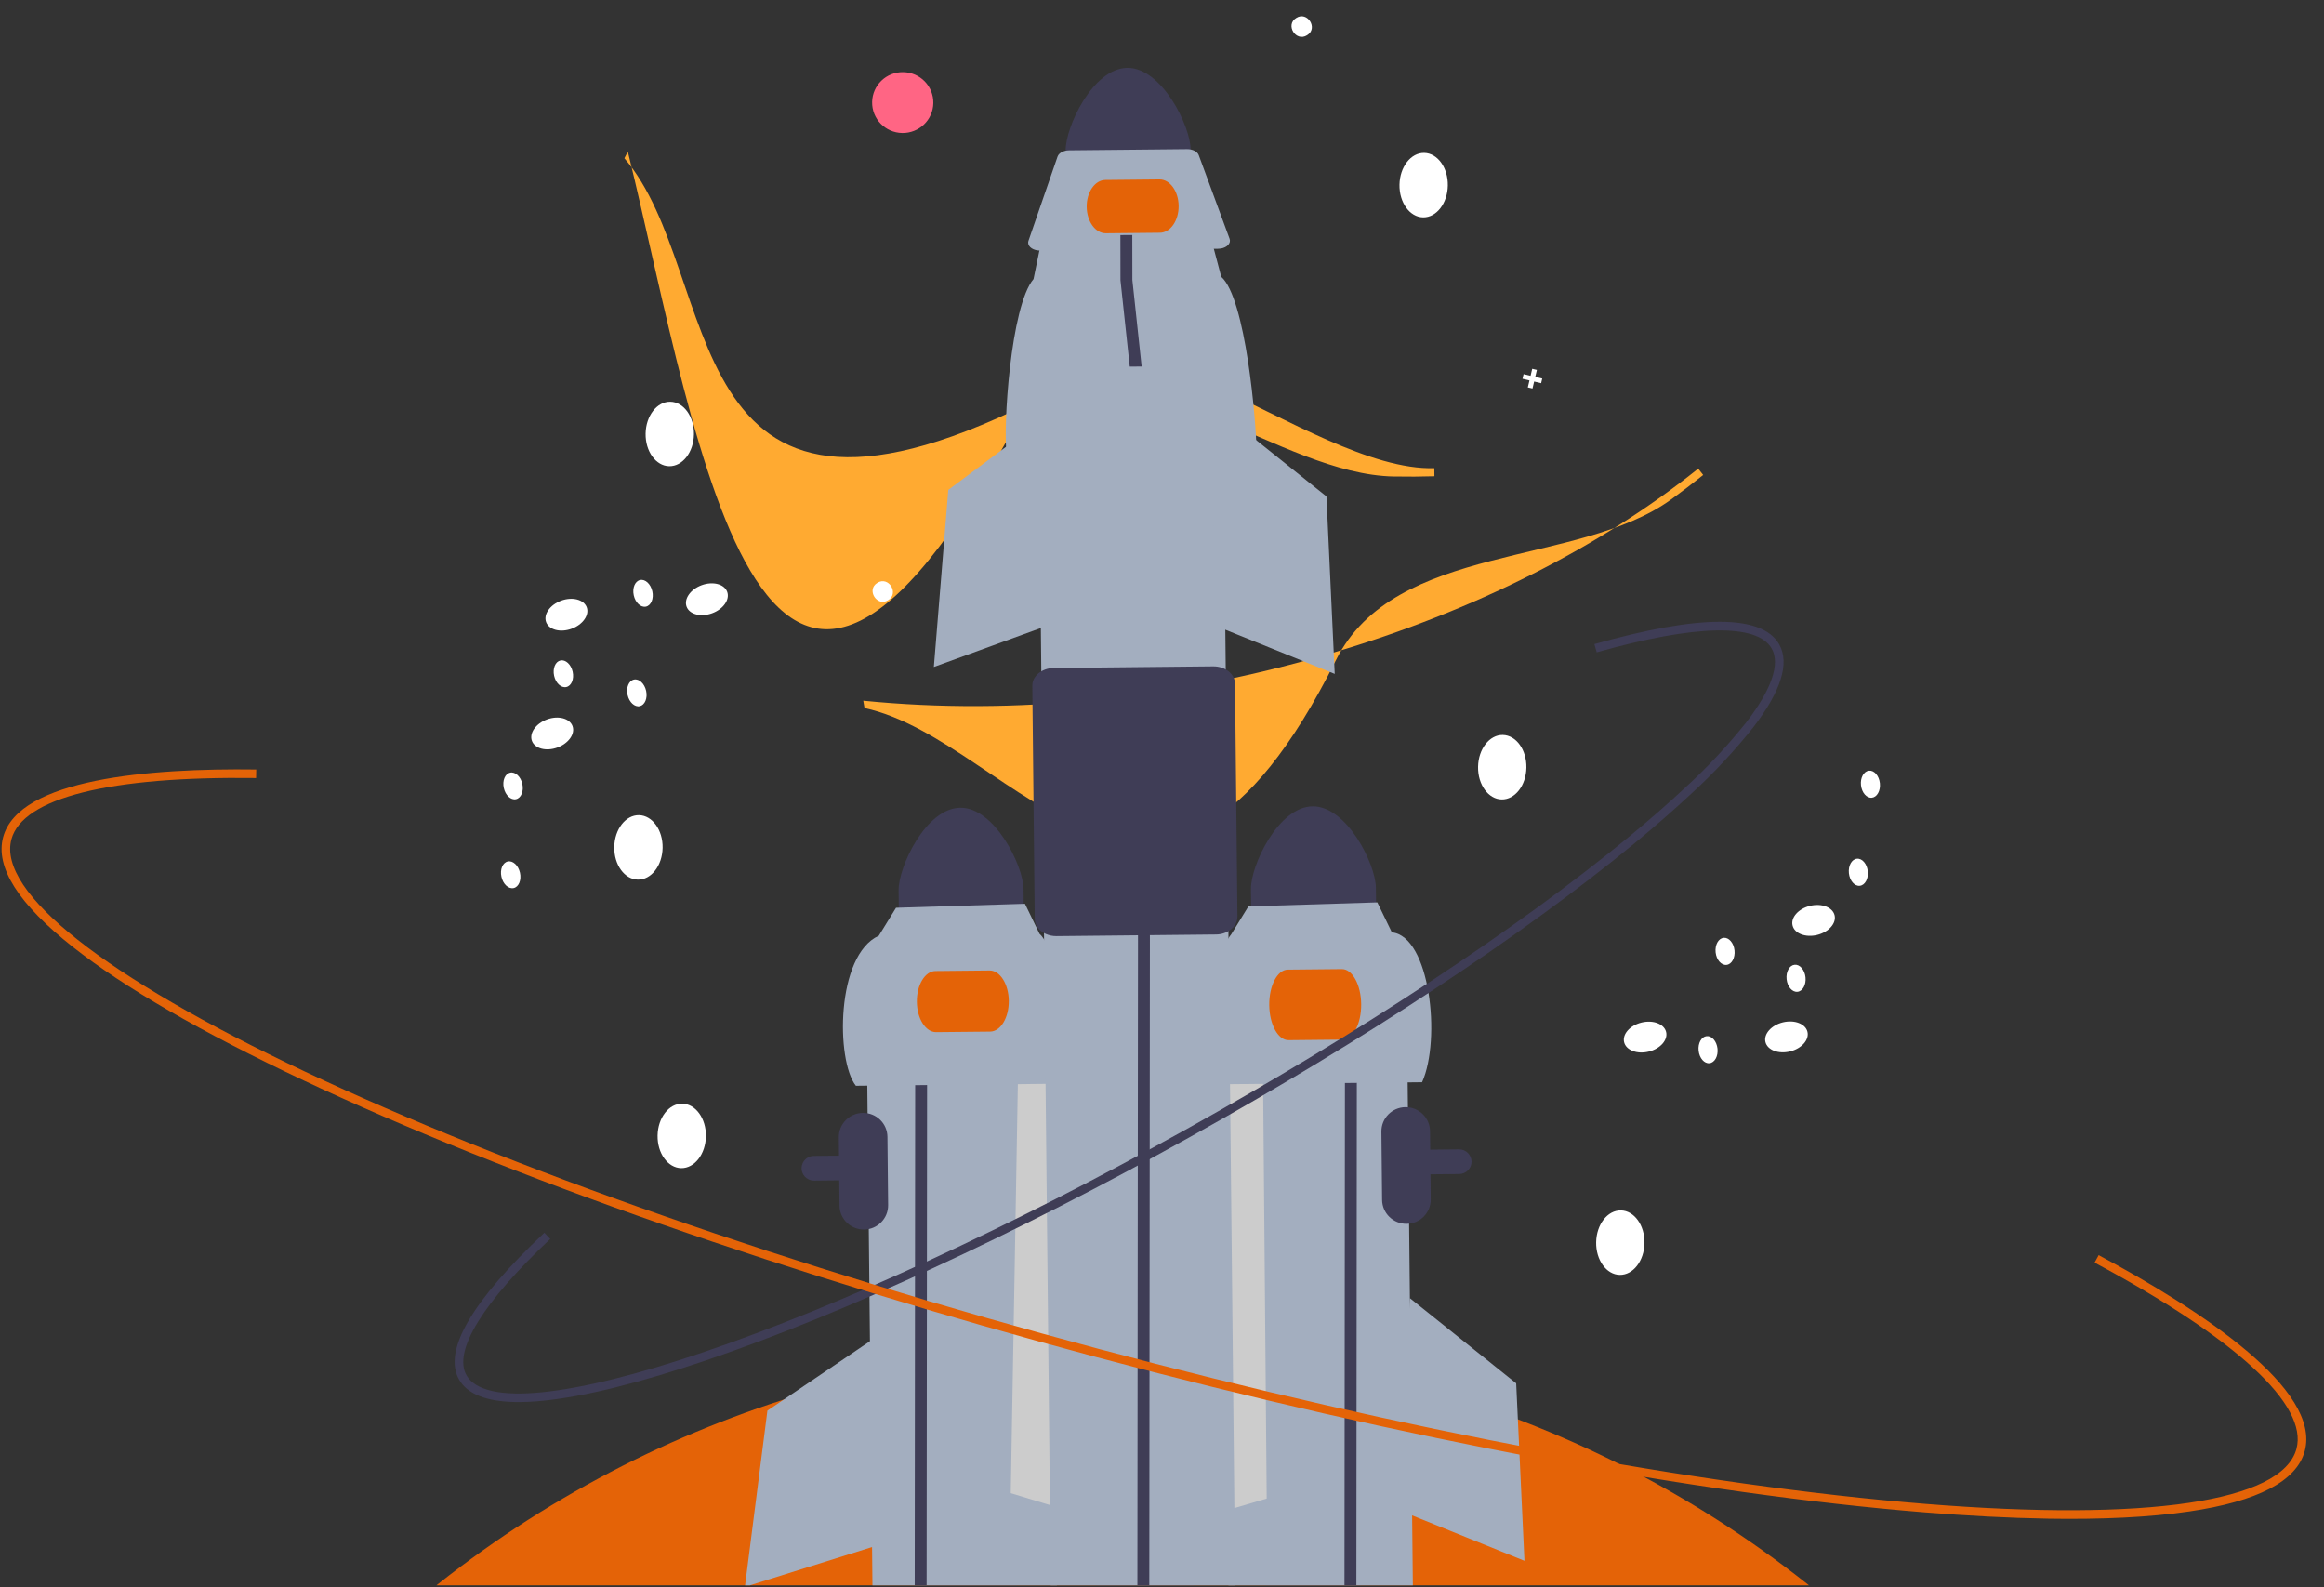 <?xml version="1.0" encoding="UTF-8"?>
<svg xmlns="http://www.w3.org/2000/svg" width="164" height="112" viewBox="0 0 164 112" fill="none">
  <rect x="0" y="0" width="164" height="112" fill="#333333" stroke="none"/>
  <g clip-path="url(#clip0_3335_6972)">
    <path d="M138.834 122.725L138.663 132.572C138.65 133.347 138.005 133.967 137.226 133.953L25.007 132.01C24.228 131.997 23.608 131.355 23.619 130.58L23.836 118.106C23.971 117.968 24.107 117.832 24.247 117.696C54.575 87.486 103.779 87.458 134.148 117.635C135.64 119.119 137.071 120.662 138.438 122.26C138.573 122.413 138.704 122.57 138.834 122.725Z" fill="#E46307"></path>
    <path d="M70.397 117.011L66.393 117.052C65.785 117.071 65.186 116.894 64.688 116.544C64.259 116.215 64.067 115.776 64.162 115.342L65.017 111.418C65.179 110.678 66.103 110.131 67.216 110.12L69.427 110.098C70.54 110.088 71.475 110.614 71.653 111.35L72.59 115.257C72.694 115.691 72.512 116.131 72.088 116.47C71.598 116.829 71.003 117.019 70.395 117.011L70.397 117.011Z" fill="#3F3D56"></path>
    <path d="M94.746 117.32L90.742 117.361C90.134 117.381 89.535 117.204 89.036 116.853C88.608 116.525 88.416 116.085 88.51 115.651L89.366 111.727C89.528 110.987 90.452 110.44 91.565 110.43L93.776 110.408C94.888 110.397 95.824 110.923 96.001 111.659L96.939 115.566C97.042 116 96.861 116.441 96.437 116.779C95.946 117.138 95.351 117.328 94.744 117.32L94.746 117.32Z" fill="#3F3D56"></path>
    <path d="M57.08 83.225C56.639 83.026 56.444 82.511 56.644 82.074C56.784 81.765 57.091 81.566 57.432 81.562L102.961 81.099C103.443 81.093 103.838 81.48 103.844 81.96C103.848 82.44 103.462 82.833 102.979 82.839L57.45 83.302C57.323 83.303 57.196 83.277 57.082 83.225L57.08 83.225Z" fill="#3F3D56"></path>
    <path d="M74.134 68.53L61.121 68.662L61.573 112.375L74.586 112.244L74.134 68.53Z" fill="#A3AEBF"></path>
    <path d="M74.48 67.749L71.862 74.482L71.327 105.357L74.359 106.279L74.48 67.749Z" fill="#CCCCCC"></path>
    <path d="M67.762 56.995C65.327 57.021 63.397 61.18 63.413 62.815L63.444 65.776L72.26 65.686L72.229 62.724C72.211 61.089 70.195 56.971 67.762 56.993L67.762 56.995Z" fill="#3F3D56"></path>
    <path d="M60.976 86.757C60.029 86.765 59.253 86.01 59.243 85.068L59.194 80.249C59.184 79.306 59.944 78.534 60.891 78.524C61.839 78.515 62.615 79.271 62.625 80.213L62.674 85.033C62.682 85.975 61.923 86.747 60.976 86.757Z" fill="#3F3D56"></path>
    <path d="M64.589 68.823L64.584 65.639L65.424 65.633L65.429 68.807L65.386 115.074L64.546 115.082" fill="#3F3D56"></path>
    <path d="M75.489 76.459L60.397 76.612C58.986 74.838 58.985 67.39 62.017 66.024L63.23 64.053L72.328 63.769L73.353 65.885C74.827 67.178 75.469 74.591 75.487 76.459L75.489 76.459Z" fill="#A3AEBF"></path>
    <path d="M69.874 72.789L66.058 72.827C65.32 72.835 64.711 71.874 64.7 70.685C64.688 69.495 65.276 68.523 66.013 68.516L69.83 68.478C70.567 68.47 71.176 69.431 71.188 70.62C71.199 71.809 70.611 72.781 69.874 72.789Z" fill="#E46307"></path>
    <path d="M62.114 94.146L54.154 99.536L52.565 111.972L61.791 109.08L62.114 94.146Z" fill="#A3AEBF"></path>
    <path d="M99.254 68.431L86.24 68.562L86.692 112.276L99.705 112.145L99.254 68.431Z" fill="#A3AEBF"></path>
    <path d="M86.561 68.105L89.121 74.859L89.388 105.738L86.348 106.633L86.561 68.105Z" fill="#CCCCCC"></path>
    <path d="M105.97 56.409C106.912 56.426 107.693 55.42 107.715 54.164C107.737 52.907 106.991 51.876 106.049 51.859C105.107 51.843 104.326 52.848 104.304 54.105C104.282 55.361 105.028 56.393 105.97 56.409Z" fill="white"></path>
    <path d="M114.303 89.956C115.245 89.973 116.026 88.967 116.048 87.711C116.07 86.454 115.324 85.422 114.382 85.406C113.44 85.39 112.659 86.395 112.637 87.652C112.615 88.908 113.361 89.94 114.303 89.956Z" fill="white"></path>
    <path d="M48.07 82.424C49.012 82.44 49.793 81.435 49.815 80.178C49.837 78.922 49.091 77.89 48.149 77.874C47.207 77.858 46.426 78.863 46.404 80.119C46.382 81.376 47.128 82.408 48.07 82.424Z" fill="white"></path>
    <path d="M92.627 56.897C90.192 56.923 88.262 61.082 88.278 62.717L88.309 65.678L97.126 65.588L97.094 62.627C97.076 60.992 95.06 56.873 92.627 56.895L92.627 56.897Z" fill="#3F3D56"></path>
    <path d="M94.915 70.346L94.908 67.16L95.748 67.155L95.755 70.329L95.712 116.595L94.872 116.603" fill="#3F3D56"></path>
    <path d="M100.356 76.362L85.264 76.514C85.029 74.927 85.497 67.554 86.884 65.927L88.097 63.955L97.195 63.671L98.221 65.788C100.901 66.051 101.714 73.32 100.354 76.362L100.356 76.362Z" fill="#A3AEBF"></path>
    <path d="M94.747 73.356L90.931 73.394C90.194 73.402 89.583 72.293 89.568 70.92C89.554 69.548 90.143 68.426 90.878 68.418L94.694 68.38C95.431 68.373 96.042 69.482 96.056 70.854C96.071 72.226 95.482 73.349 94.747 73.356Z" fill="#E46307"></path>
    <path d="M99.496 91.598L106.994 97.607L107.578 110.13L98.615 106.51L99.496 91.598Z" fill="#A3AEBF"></path>
    <path d="M98.379 33.623C90.224 33.482 81.005 24.314 72.637 28.449C47.3 40.968 51.134 19.351 44.061 11.165L44.306 10.697C49.407 31.518 53.773 64.628 72.756 27.901C77.511 18.701 92.338 33.306 101.218 33.035L101.224 33.604C100.287 33.632 99.338 33.64 98.379 33.621L98.379 33.623Z" fill="#FFAA31"></path>
    <path d="M117.935 35.237C111.347 40.024 98.437 38.252 94.276 46.576C81.678 71.776 71.616 52.239 61.008 49.96L60.918 49.441C71.558 50.505 83.009 49.337 94.037 46.067C104.001 43.112 112.924 38.613 119.841 33.065L120.19 33.515C119.459 34.101 118.708 34.676 117.933 35.237L117.935 35.237Z" fill="#FFAA31"></path>
    <path d="M47.225 32.896C48.167 32.912 48.948 31.907 48.97 30.65C48.992 29.394 48.246 28.362 47.304 28.346C46.362 28.329 45.581 29.335 45.559 30.591C45.537 31.848 46.283 32.88 47.225 32.896Z" fill="white"></path>
    <path d="M100.425 15.338C101.367 15.355 102.148 14.349 102.17 13.093C102.192 11.836 101.446 10.805 100.504 10.788C99.562 10.772 98.781 11.777 98.759 13.034C98.737 14.29 99.483 15.322 100.425 15.338Z" fill="white"></path>
    <path d="M45.014 62.068C45.956 62.085 46.737 61.079 46.759 59.823C46.781 58.566 46.035 57.535 45.093 57.518C44.151 57.502 43.37 58.507 43.348 59.764C43.326 61.02 44.072 62.052 45.014 62.068Z" fill="white"></path>
    <path d="M62.675 42.347C61.887 42.849 61.111 41.606 61.913 41.126C62.701 40.624 63.477 41.866 62.675 42.347Z" fill="white"></path>
    <path d="M92.238 2.486C91.45 2.989 90.674 1.746 91.476 1.266C92.264 0.763 93.04 2.006 92.238 2.486Z" fill="white"></path>
    <path d="M108.833 26.71L108.339 26.593L108.456 26.101L108.126 26.023L108.009 26.515L107.516 26.398L107.438 26.726L107.932 26.843L107.815 27.335L108.145 27.413L108.262 26.921L108.755 27.038L108.833 26.71Z" fill="white"></path>
    <path d="M63.666 9.385C64.859 9.406 65.842 8.46 65.863 7.274C65.883 6.087 64.933 5.109 63.741 5.088C62.548 5.067 61.564 6.012 61.544 7.199C61.523 8.386 62.473 9.364 63.666 9.385Z" fill="#FF6584"></path>
    <path d="M79.55 4.789C77.115 4.815 75.185 8.974 75.201 10.609L75.232 13.57L84.049 13.48L84.017 10.519C83.999 8.883 81.983 4.765 79.55 4.787L79.55 4.789Z" fill="#3F3D56"></path>
    <path d="M82.847 116.969L78.842 117.01C78.234 117.03 77.636 116.853 77.137 116.503C76.709 116.174 76.516 115.735 76.611 115.301L77.466 111.377C77.629 110.636 78.553 110.09 79.665 110.079L81.876 110.057C82.989 110.046 83.925 110.572 84.102 111.309L85.039 115.216C85.143 115.649 84.961 116.09 84.538 116.428C84.047 116.787 83.452 116.978 82.844 116.969L82.847 116.969Z" fill="#3F3D56"></path>
    <path d="M86.254 23.758L73.24 23.89L74.153 112.253L87.167 112.122L86.254 23.758Z" fill="#A3AEBF"></path>
    <path d="M80.306 66.418L80.299 63.232L81.138 63.226L81.146 66.402L81.103 112.667L80.263 112.676" fill="#3F3D56"></path>
    <path d="M88.675 31.882L71.04 32.061C70.766 30.208 71.313 21.591 72.933 19.691L73.407 17.397L85.583 17.275L86.18 19.529C87.902 21.039 88.652 29.701 88.673 31.884L88.675 31.882Z" fill="#A3AEBF"></path>
    <path d="M85.964 17.552L73.4 17.68C72.936 17.684 72.558 17.437 72.554 17.125C72.555 17.081 72.561 17.035 72.576 16.993L74.63 11.047C74.717 10.794 75.053 10.611 75.441 10.607L83.773 10.523C84.16 10.519 84.501 10.694 84.593 10.947L86.77 16.849C86.882 17.151 86.606 17.459 86.156 17.536C86.091 17.547 86.027 17.553 85.96 17.552L85.964 17.552Z" fill="#A3AEBF"></path>
    <path d="M73.799 65.899C73.687 65.849 73.581 65.785 73.483 65.709C73.2 65.503 73.028 65.181 73.018 64.833L72.848 48.384C72.841 47.703 73.522 47.142 74.364 47.133L85.611 47.018C86.453 47.009 87.144 47.557 87.152 48.238L87.323 64.687C87.319 65.034 87.153 65.361 86.875 65.573C86.57 65.811 86.195 65.939 85.807 65.938L74.559 66.053C74.297 66.056 74.04 66.004 73.799 65.899Z" fill="#3F3D56"></path>
    <path d="M81.858 16.423L78.041 16.461C77.304 16.468 76.697 15.63 76.686 14.594C76.676 13.557 77.266 12.706 78.004 12.698L81.82 12.66C82.557 12.653 83.164 13.491 83.174 14.527C83.185 15.564 82.595 16.415 81.858 16.423Z" fill="#E46307"></path>
    <path d="M99.266 86.354C98.319 86.361 97.542 85.607 97.532 84.664L97.483 79.845C97.473 78.903 98.233 78.131 99.18 78.121C100.128 78.111 100.904 78.868 100.914 79.81L100.963 84.629C100.971 85.572 100.213 86.344 99.266 86.354Z" fill="#3F3D56"></path>
    <path d="M36.372 98.929C34.303 98.893 32.968 98.358 32.39 97.331C31.252 95.307 33.277 91.825 38.413 86.981L38.829 87.418C34.059 91.917 31.96 95.333 32.918 97.037C33.525 98.114 35.377 98.53 38.278 98.235C41.157 97.943 44.982 96.993 49.647 95.409C59.251 92.146 71.326 86.573 83.648 79.716C95.969 72.857 107.061 65.535 114.882 59.1C116.383 57.863 117.748 56.674 118.936 55.561C120.496 54.138 121.94 52.592 123.253 50.94C125.021 48.635 125.635 46.848 125.03 45.771C124.018 43.971 119.631 44.062 112.678 46.029L112.512 45.449C119.973 43.339 124.362 43.349 125.558 45.476C126.302 46.799 125.689 48.761 123.735 51.306C122.401 52.984 120.937 54.553 119.353 56C118.154 57.12 116.781 58.32 115.269 59.565C107.422 66.023 96.298 73.367 83.945 80.243C71.593 87.12 59.481 92.709 49.843 95.981C45.133 97.58 41.264 98.541 38.34 98.836C37.686 98.905 37.03 98.938 36.372 98.929Z" fill="#3F3D56"></path>
    <path d="M86.106 29.02L93.605 35.027L94.189 47.55L85.225 43.932L86.106 29.02Z" fill="#A3AEBF"></path>
    <path d="M74.622 28.821L66.919 34.565L65.9 47.06L74.984 43.755L74.622 28.821Z" fill="#A3AEBF"></path>
    <path d="M79.069 19.771L79.064 16.587L79.904 16.582L79.909 19.755L80.564 25.863L79.724 25.87" fill="#3F3D56"></path>
    <path d="M40.337 44.364C41.128 44.075 41.605 43.397 41.403 42.849C41.201 42.301 40.395 42.092 39.604 42.381C38.813 42.67 38.336 43.348 38.538 43.896C38.74 44.443 39.545 44.653 40.337 44.364Z" fill="white"></path>
    <path d="M50.25 43.273C51.041 42.984 51.518 42.306 51.316 41.758C51.114 41.211 50.309 41.001 49.517 41.29C48.726 41.579 48.249 42.258 48.451 42.805C48.653 43.353 49.459 43.562 50.25 43.273Z" fill="white"></path>
    <path d="M39.335 52.745C40.126 52.456 40.603 51.778 40.401 51.23C40.199 50.683 39.394 50.473 38.602 50.762C37.811 51.051 37.334 51.73 37.536 52.277C37.738 52.825 38.544 53.035 39.335 52.745Z" fill="white"></path>
    <path d="M36.411 56.392C36.773 56.314 36.974 55.83 36.86 55.312C36.746 54.794 36.361 54.438 35.999 54.517C35.638 54.595 35.437 55.079 35.551 55.597C35.664 56.115 36.05 56.471 36.411 56.392Z" fill="white"></path>
    <path d="M36.245 62.662C36.606 62.583 36.807 62.099 36.693 61.582C36.579 61.064 36.194 60.708 35.833 60.786C35.471 60.865 35.27 61.348 35.384 61.866C35.498 62.384 35.883 62.74 36.245 62.662Z" fill="white"></path>
    <path d="M45.148 49.827C45.509 49.748 45.71 49.265 45.596 48.747C45.483 48.229 45.097 47.873 44.736 47.951C44.374 48.03 44.173 48.514 44.287 49.032C44.401 49.55 44.786 49.906 45.148 49.827Z" fill="white"></path>
    <path d="M39.962 48.478C40.324 48.4 40.525 47.916 40.411 47.398C40.297 46.88 39.912 46.524 39.55 46.603C39.189 46.681 38.988 47.165 39.102 47.683C39.215 48.201 39.601 48.557 39.962 48.478Z" fill="white"></path>
    <path d="M45.583 42.802C45.945 42.723 46.146 42.239 46.032 41.721C45.918 41.203 45.533 40.847 45.171 40.926C44.81 41.005 44.609 41.488 44.723 42.006C44.836 42.524 45.222 42.88 45.583 42.802Z" fill="white"></path>
    <path d="M126.322 74.189C127.14 73.988 127.689 73.365 127.548 72.799C127.407 72.233 126.629 71.937 125.811 72.138C124.993 72.34 124.444 72.963 124.585 73.529C124.727 74.095 125.504 74.391 126.322 74.189Z" fill="white"></path>
    <path d="M116.349 74.201C117.167 74 117.715 73.377 117.574 72.811C117.433 72.245 116.656 71.949 115.838 72.151C115.02 72.352 114.471 72.975 114.612 73.541C114.753 74.107 115.53 74.403 116.349 74.201Z" fill="white"></path>
    <path d="M128.236 65.969C129.054 65.767 129.603 65.144 129.462 64.578C129.321 64.012 128.543 63.716 127.725 63.918C126.907 64.12 126.358 64.742 126.5 65.308C126.641 65.875 127.418 66.17 128.236 65.969Z" fill="white"></path>
    <path d="M131.242 62.501C131.61 62.462 131.863 62.003 131.806 61.476C131.75 60.948 131.406 60.553 131.038 60.592C130.669 60.63 130.417 61.09 130.473 61.617C130.53 62.144 130.874 62.54 131.242 62.501Z" fill="white"></path>
    <path d="M132.094 56.287C132.462 56.248 132.715 55.789 132.659 55.262C132.602 54.735 132.258 54.339 131.89 54.378C131.522 54.417 131.269 54.876 131.326 55.403C131.382 55.93 131.726 56.326 132.094 56.287Z" fill="white"></path>
    <path d="M121.837 68.082C122.205 68.043 122.457 67.584 122.401 67.057C122.344 66.53 122 66.134 121.632 66.173C121.264 66.212 121.012 66.671 121.068 67.198C121.124 67.725 121.469 68.121 121.837 68.082Z" fill="white"></path>
    <path d="M126.846 69.982C127.214 69.943 127.467 69.484 127.411 68.957C127.354 68.429 127.01 68.034 126.642 68.073C126.274 68.112 126.021 68.57 126.078 69.098C126.134 69.625 126.478 70.021 126.846 69.982Z" fill="white"></path>
    <path d="M120.636 75.02C121.004 74.981 121.257 74.522 121.201 73.995C121.144 73.468 120.8 73.072 120.432 73.111C120.064 73.15 119.811 73.609 119.868 74.136C119.924 74.663 120.268 75.059 120.636 75.02Z" fill="white"></path>
    <path d="M144.383 107.154C141.777 107.109 138.923 106.961 135.818 106.713C119.768 105.419 99.014 101.53 77.383 95.76C55.752 89.991 35.827 83.031 21.277 76.163C14.19 72.817 8.759 69.672 5.138 66.815C1.304 63.79 -0.35 61.184 0.222 59.067C1.333 54.943 10.548 54.196 18.083 54.295L18.073 54.897C7.726 54.76 1.594 56.297 0.806 59.222C-0.197 62.949 7.359 68.924 21.536 75.617C36.054 82.471 55.943 89.418 77.538 95.179C99.136 100.94 119.849 104.821 135.865 106.113C151.506 107.374 161.052 105.959 162.055 102.232C162.888 99.137 157.829 94.47 147.81 89.09L148.098 88.561C155.379 92.471 163.812 98.043 162.64 102.389C162.07 104.506 159.326 105.939 154.486 106.65C151.727 107.057 148.345 107.225 144.379 107.156L144.383 107.154Z" fill="#E46307"></path>
  </g>
  <defs>
    <clipPath id="clip0_3335_6972">
      <rect width="164" height="111" fill="white" transform="translate(0 0.862)"></rect>
    </clipPath>
  </defs>
</svg>

